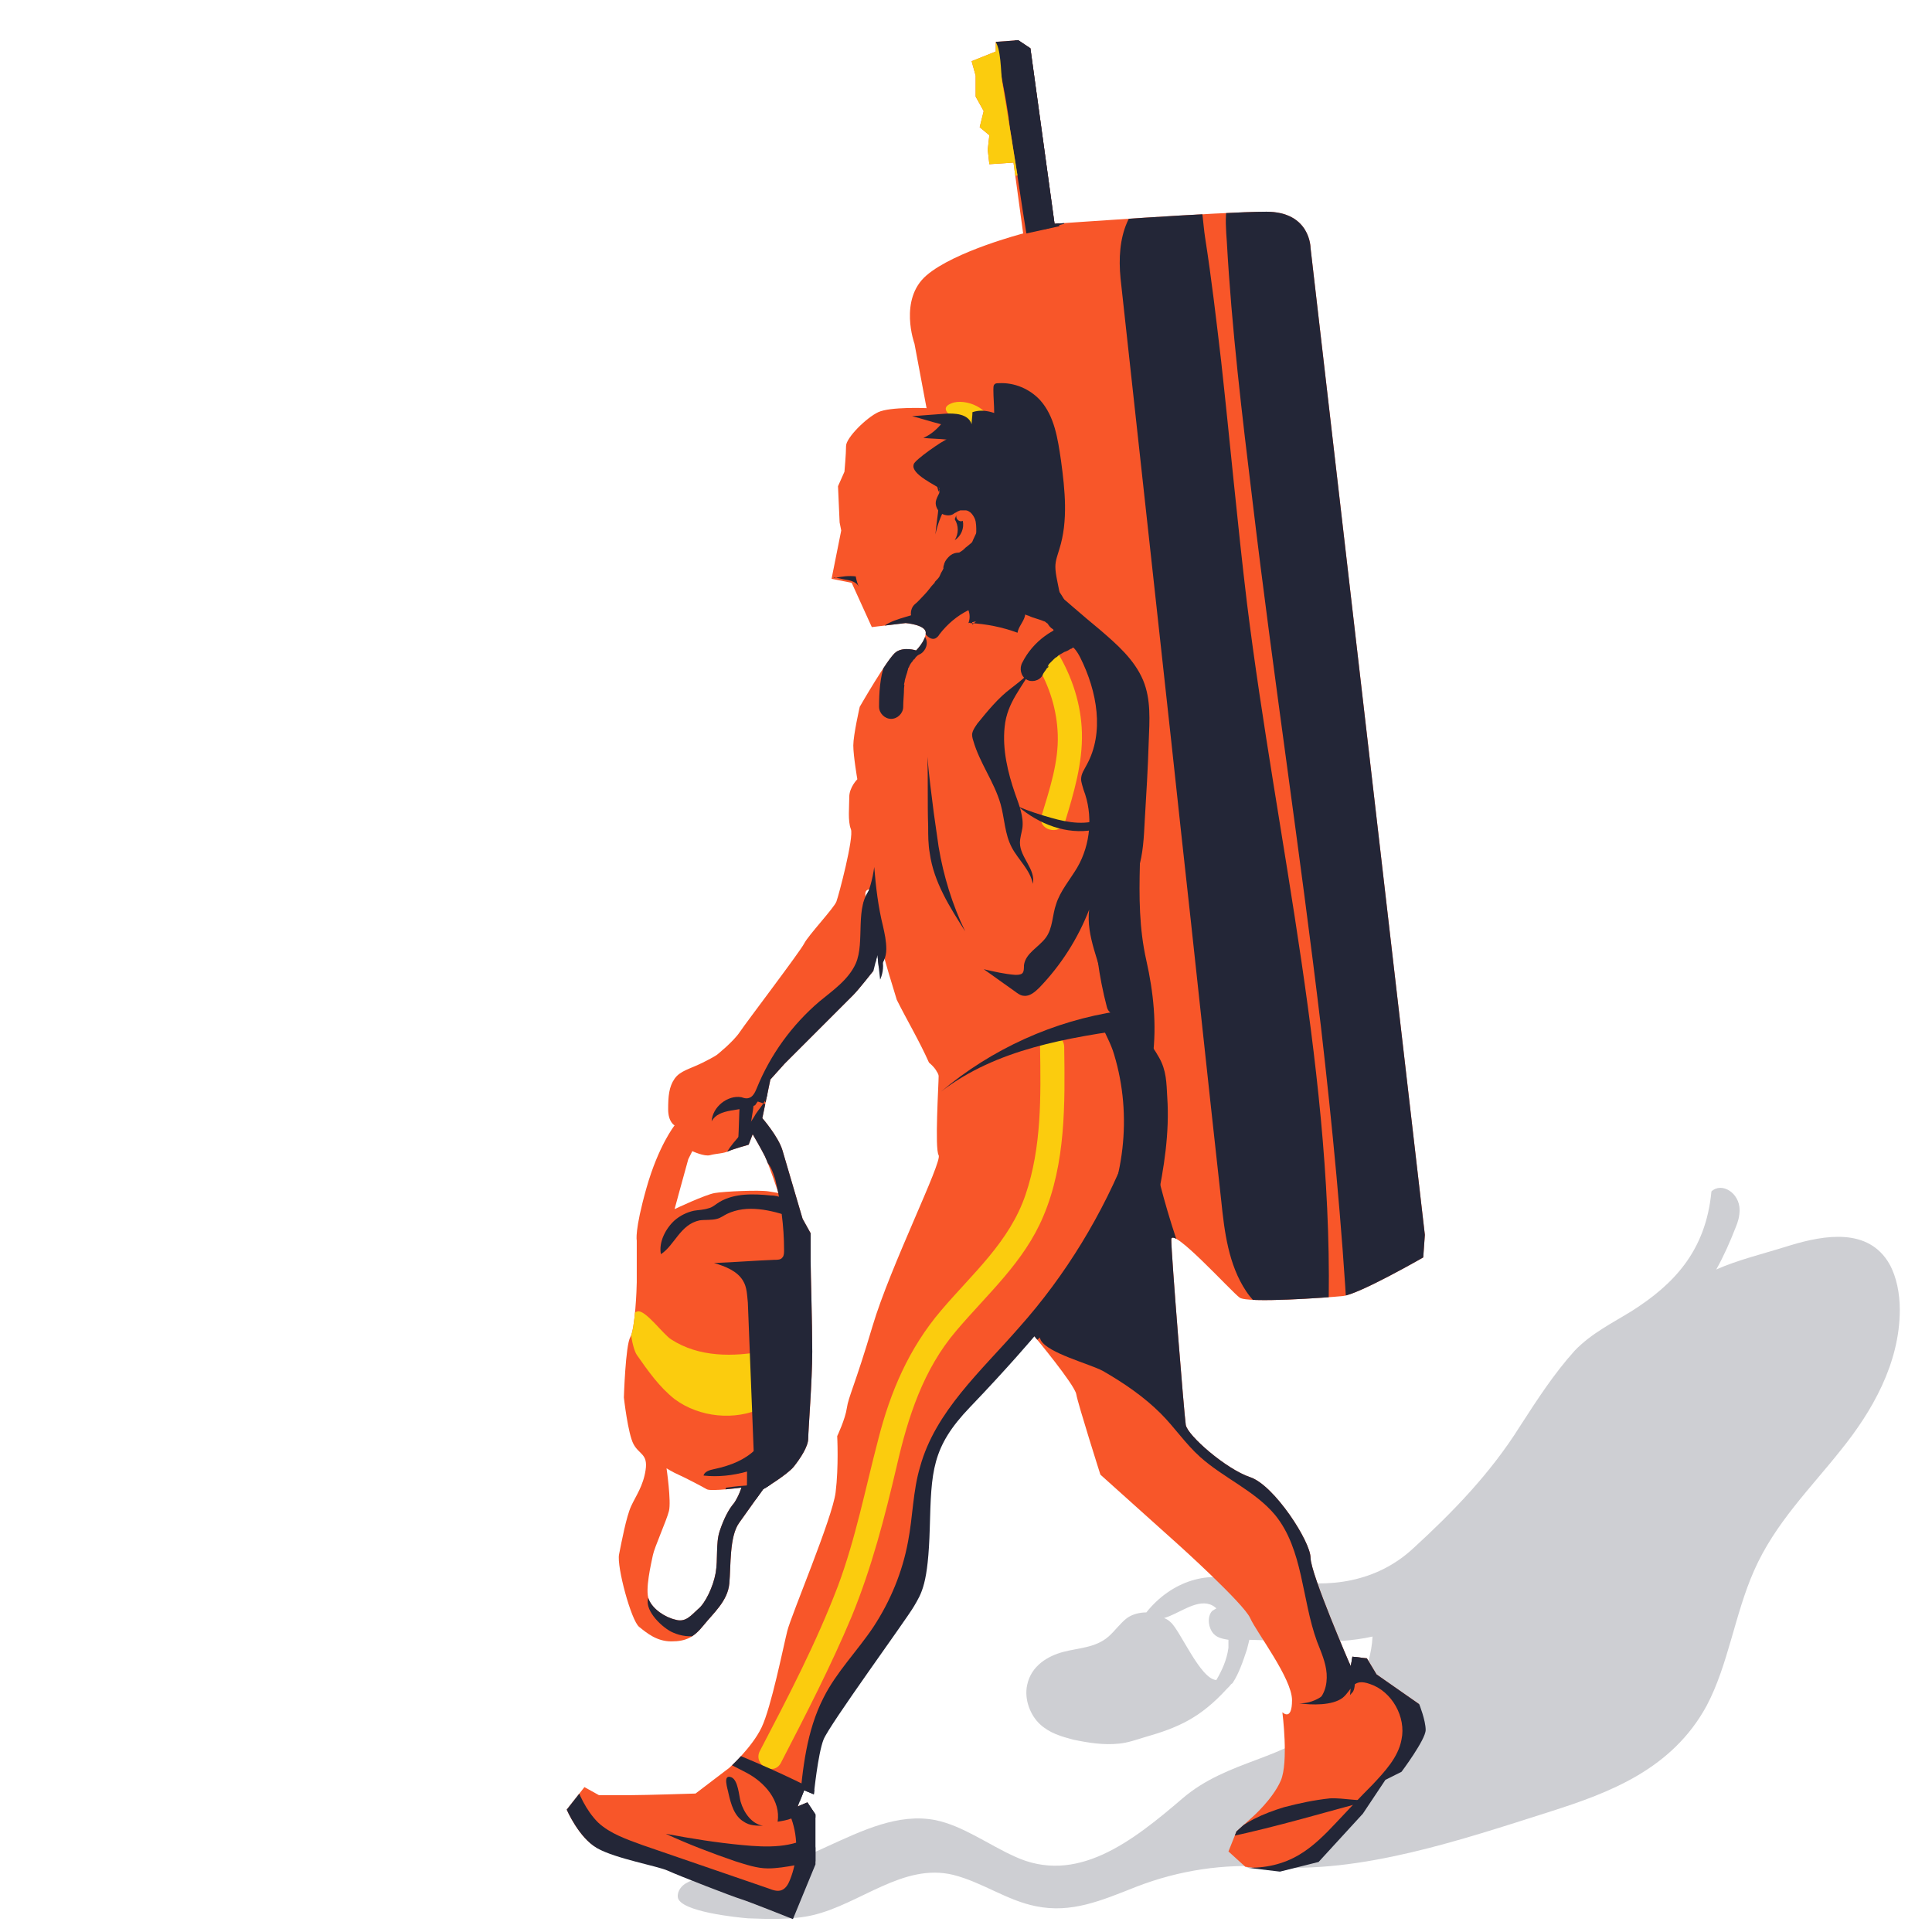 <?xml version="1.0" encoding="utf-8"?>
<!-- Generator: Adobe Illustrator 24.0.1, SVG Export Plug-In . SVG Version: 6.00 Build 0)  -->
<svg version="1.1" xmlns="http://www.w3.org/2000/svg" xmlns:xlink="http://www.w3.org/1999/xlink" x="0px" y="0px"
	 viewBox="0 0 240 240" style="enable-background:new 0 0 240 240;" xml:space="preserve">
<style type="text/css">
	.st0{fill:#232637;stroke:#232637;stroke-width:1.225;stroke-miterlimit:10;}
	.st1{fill:#2583F4;}
	.st2{opacity:0.22;fill:#232637;}
	.st3{opacity:0.26;clip-path:url(#SVGID_2_);}
	.st4{fill:#232637;}
	.st5{clip-path:url(#FREERIDE_9_);fill:#2583F4;}
	.st6{opacity:0.22;clip-path:url(#FREERIDE_9_);}
	.st7{clip-path:url(#SCI_NORDICO_3_);fill:#2583F4;}
	.st8{clip-path:url(#SCI_NORDICO_3_);}
	.st9{clip-path:url(#SVGID_4_);fill:#2583F4;}
	.st10{opacity:0.22;clip-path:url(#SVGID_4_);}
	.st11{clip-path:url(#SVGID_6_);fill:#2583F4;}
	.st12{opacity:0.22;clip-path:url(#SVGID_6_);}
	.st13{clip-path:url(#SVGID_8_);fill:#2583F4;}
	.st14{opacity:0.22;clip-path:url(#SVGID_8_);fill:#232637;}
	.st15{fill:none;}
	.st16{opacity:0.22;}
	.st17{clip-path:url(#SVGID_10_);fill:#F85629;}
	.st18{opacity:0.22;clip-path:url(#SVGID_10_);fill:#232637;}
	.st19{clip-path:url(#SVGID_12_);fill:#F85629;}
	.st20{opacity:0.22;clip-path:url(#SVGID_12_);}
	.st21{opacity:0.22;clip-path:url(#SVGID_12_);fill:#232637;}
	.st22{clip-path:url(#SVGID_14_);fill:#7AC91C;}
	.st23{opacity:0.22;clip-path:url(#SVGID_14_);}
	.st24{clip-path:url(#SVGID_16_);fill:#7AC91C;}
	.st25{opacity:0.22;clip-path:url(#SVGID_16_);}
	.st26{clip-path:url(#SVGID_18_);fill:#7AC91C;}
	.st27{opacity:0.22;clip-path:url(#SVGID_18_);}
	.st28{clip-path:url(#SVGID_20_);fill:#7AC91C;}
	.st29{opacity:0.22;clip-path:url(#SVGID_20_);}
	.st30{clip-path:url(#SVGID_22_);fill:#38CED6;}
	.st31{opacity:0.22;clip-path:url(#SVGID_22_);}
	.st32{fill:#38CED6;}
	.st33{clip-path:url(#SVGID_24_);fill:#38CED6;}
	.st34{opacity:0.22;clip-path:url(#SVGID_24_);fill:#232637;}
	.st35{clip-path:url(#SVGID_26_);fill:#38CED6;}
	.st36{opacity:0.22;clip-path:url(#SVGID_26_);fill:#232637;}
	.st37{clip-path:url(#SVGID_28_);fill:#38CED6;}
	.st38{opacity:0.22;clip-path:url(#SVGID_28_);}
	.st39{clip-path:url(#SVGID_30_);fill:#232637;}
	.st40{clip-path:url(#SVGID_32_);fill:#BE9C40;}
	.st41{opacity:0.22;clip-path:url(#SVGID_32_);}
	.st42{clip-path:url(#SVGID_34_);fill:#BE9C40;}
	.st43{opacity:0.22;clip-path:url(#SVGID_34_);fill:#232637;}
	.st44{clip-path:url(#SVGID_36_);fill:#BE9C40;}
	.st45{opacity:0.22;clip-path:url(#SVGID_36_);}
	.st46{clip-path:url(#SVGID_38_);fill:#7AC91C;}
	.st47{opacity:0.22;clip-path:url(#SVGID_38_);}
	.st48{clip-path:url(#SVGID_40_);fill:#879AA3;}
	.st49{opacity:0.22;clip-path:url(#SVGID_40_);}
	.st50{clip-path:url(#SVGID_42_);fill:#F85629;}
	.st51{opacity:0.22;clip-path:url(#SVGID_42_);}
	.st52{clip-path:url(#SVGID_44_);fill:#F85629;}
	.st53{opacity:0.22;clip-path:url(#SVGID_44_);}
	.st54{fill:#F85629;}
	.st55{clip-path:url(#SVGID_46_);fill:#232637;}
	.st56{clip-path:url(#SVGID_48_);}
	.st57{clip-path:url(#SVGID_50_);fill:#F85629;}
	.st58{opacity:0.22;clip-path:url(#SVGID_50_);}
	.st59{clip-path:url(#CIASPOLE_6_);}
	.st60{fill:#FFFFFF;}
	.st61{fill:#FBCC0E;}
	.st62{clip-path:url(#CASCATE_10_);}
	.st63{clip-path:url(#FREERIDE_11_);}
	.st64{clip-path:url(#FONDO_5_);}
	.st65{clip-path:url(#SCI_RIPIDO_8_);}
	.st66{clip-path:url(#SCI_ALPINISMO_4_);}
	.st67{clip-path:url(#ALPINISMO_6_);}
	.st68{clip-path:url(#BOULDERING_3_);}
	.st69{clip-path:url(#FERRATA_8_);}
	.st70{clip-path:url(#FALESIA_6_);}
	.st71{clip-path:url(#SVGID_52_);fill:#FFFFFF;}
	.st72{clip-path:url(#SVGID_52_);}
	.st73{clip-path:url(#TRAIL_RUNNING_8_);fill:#FFFFFF;}
	.st74{clip-path:url(#TRAIL_RUNNING_8_);}
	.st75{display:none;fill:#232637;}
	.st76{clip-path:url(#BICI_STRADA_6_);}
	.st77{clip-path:url(#TREKKING_7_);}
	.st78{clip-path:url(#SVGID_54_);}
	.st79{clip-path:url(#CANOA_8_);}
	.st80{clip-path:url(#SVGID_56_);fill:#FFFFFF;}
	.st81{clip-path:url(#SVGID_56_);}
	.st82{clip-path:url(#PARAPENDIO_5_);}
	.st83{clip-path:url(#SVGID_58_);}
	.st84{clip-path:url(#SVGID_60_);fill:#2583F4;}
	.st85{opacity:0.22;clip-path:url(#SVGID_60_);fill:#232637;}
	.st86{clip-path:url(#SVGID_62_);fill:#2583F4;}
	.st87{opacity:0.22;clip-path:url(#SVGID_62_);fill:#232637;}
	.st88{clip-path:url(#CIASPOLE_7_);}
	.st89{clip-path:url(#CASCATE_11_);}
	.st90{clip-path:url(#FREERIDE_12_);}
	.st91{clip-path:url(#FONDO_6_);}
	.st92{clip-path:url(#SCI_RIPIDO_9_);}
	.st93{clip-path:url(#SCI_ALPINISMO_5_);}
	.st94{clip-path:url(#ARRAMPICATA_3_);}
	.st95{clip-path:url(#ALPINISMO_7_);}
	.st96{clip-path:url(#BOULDERING_4_);}
	.st97{clip-path:url(#FERRATA_10_);}
	.st98{clip-path:url(#FALESIA_9_);}
	.st99{clip-path:url(#TRAIL_RUNNING_9_);fill:#7AC91C;}
	.st100{clip-path:url(#TRAIL_RUNNING_9_);}
	.st101{clip-path:url(#BICI_STRADA_7_);}
	.st102{fill:#7AC91C;}
	.st103{clip-path:url(#TREKKING_8_);}
	.st104{clip-path:url(#SVGID_64_);}
	.st105{clip-path:url(#CANOA_9_);}
	.st106{clip-path:url(#CANYONING_10_);}
	.st107{clip-path:url(#PARAPENDIO_6_);}
	.st108{fill:#BE9C40;}
	.st109{clip-path:url(#SVGID_66_);}
	.st110{fill:#879AA3;}
</style>
<g id="bgs">
</g>
<g id="Covers">
</g>
<g id="Launchers">
	<path id="BOULDER_2_" class="st2" d="M236,162.7c0-2-0.4-4.1-1.3-5.7c-2.6-4.5-8-3.6-12.3-2.3c-3.5,1.1-6.5,1.8-9.2,3
		c0.9-1.6,1.7-3.4,2.4-5.2c0.3-0.7,0.5-1.4,0.5-2.2c0-2.1-2.2-3.5-3.5-2.3c-0.7,7.5-4.8,11.6-9.8,14.8c-2.4,1.5-5.1,2.8-7.2,5
		c-2.6,2.9-4.6,6-6.8,9.4c-3.7,5.9-8.4,10.7-13.2,15.1c-4.6,4.3-10.6,5-16,4c-1.7-0.3-3.7-0.7-5.3,0.3c-4-1.7-8.8-0.2-11.9,3.7
		c-0.8,0-1.7,0.2-2.4,0.7c-0.8,0.6-1.5,1.6-2.3,2.3c-1.6,1.4-3.7,1.4-5.6,1.9c-1.9,0.5-4,1.7-4.5,4.1c-0.4,1.8,0.4,3.8,1.6,4.9
		c1.2,1.1,2.6,1.5,4.1,1.9c1.9,0.4,3.8,0.7,5.7,0.5c1.1-0.1,2.2-0.5,3.2-0.8c4.2-1.2,6.9-2.4,10.2-6c0.1-0.1,0.2-0.2,0.3-0.3
		c0.1-0.1,0.2-0.3,0.4-0.4c0.8-1.2,1.3-2.7,1.8-4.2c0.1-0.4,0.2-0.8,0.3-1.2c5,0.1,10.3,0.7,15.3-0.4c-0.2,4.2-2.5,8-5.2,10.4
		c-2.8,2.4-6,3.7-9.2,4.9s-6.4,2.4-9.2,4.8c-6.3,5.4-13.2,10.8-20.9,7.2c-3.3-1.5-6.4-3.8-9.8-4.5c-4.6-0.9-9.1,1.3-13.5,3.3
		c-4,1.9-8.7,3.3-12.9,3.6c-1.5,0.1-3.1,0.1-4.5,0.9c-0.6,0.3-1.2,1-1.1,1.8c0.3,1.8,7.5,2.5,8.7,2.6c2.5,0.1,5.6,0.2,8.1-0.4
		c5.9-1.4,11.2-6.5,17.4-5c3.6,0.9,6.7,3.2,10.3,3.9c4.4,0.9,8.1-0.7,12.4-2.4c5.4-2.1,11-2.9,16.5-2.5c11.4,0.9,23.8-3.3,35.1-6.9
		c7.2-2.3,15-5.2,19.3-13.1c2.7-5.1,3.5-11.4,5.9-16.8c2.6-5.9,7-10.2,10.8-15C232.5,175.4,236,169.4,236,162.7z M145.4,201.5
		c-0.2-0.2-0.5-0.4-0.8-0.5c1.8-0.5,3.9-2.3,5.7-1.7c0.3,0.1,0.6,0.3,0.8,0.5c-0.2,0.1-0.3,0.2-0.5,0.3c-0.7,0.7-0.5,2.2,0.2,2.9
		c0.5,0.5,1.2,0.6,1.8,0.7c0,0.4,0,0.7,0,1c-0.2,1.5-0.8,2.8-1.5,4C149.1,208.6,146.6,202.5,145.4,201.5z"/>
	<g id="BOULDER_1_">
		<defs>
			<path id="BOULDERING_1_" d="M171,208l-1.2-2l-1.8-0.2l-0.2,1.2c0,0-5-11.5-5-13.5s-4.5-9-7.5-10s-7.8-5.2-8-6.5s-1.8-21.2-1.8-23
				s7.5,6.5,8.5,7.2s10.8,0,12.8-0.2s10-4.8,10-4.8l0.2-2.8L162.8,30.8c0,0,0-4.5-5.5-4.5S131,27.8,131,27.8L128,6l-1.5-1l-2.8,0.2
				v1.2l-3,1.2l0.5,1.8V12l1,1.8l-0.5,2l1.2,1l-0.2,1.8l0.2,1.8l3-0.2l1.2,8.8c0,0-8.5,2.2-12,5.2s-1.5,8.5-1.5,8.5l1.5,8
				c0,0-4.5-0.2-6,0.5s-4,3.2-4,4.2s-0.2,3.2-0.2,3.2l-0.8,1.8l0.2,4.5l0.2,1l-1.2,6l2.5,0.5l2.5,5.5l4.2-0.5c0,0,2.5,0.2,2.5,1.2
				s-1.2,2.2-1.2,2.2s-1.5-0.5-2.5,0.2s-4.5,6.8-4.5,6.8s-0.8,3.5-0.8,4.8s0.5,4.2,0.5,4.2s-1,1-1,2.2s-0.2,3,0.2,4s-1.5,8.2-1.8,9
				s-3.5,4.2-4,5.2s-7.2,9.8-8,11s-2.8,2.8-2.8,2.8s-0.2,0.2-1.8,1s-2.8,1-3.5,2s-0.8,2.2-0.8,3.8s0.8,2,0.8,2s-2,2.5-3.5,7.8
				s-1.2,6.5-1.2,6.5s0,4.5,0,5.2s-0.2,5.8-0.8,6.8s-0.8,7.5-0.8,7.5s0.5,4.5,1.2,5.8s1.8,1.2,1.5,3.2s-1.2,3.2-1.8,4.5
				s-1.2,4.5-1.5,6s1.5,8.2,2.5,9s2.2,1.8,4,1.8s2.8-0.5,4-2s3-3,3.2-5.2s0-5.8,1.2-7.5s3-4.2,3-4.2s3-1.8,3.8-2.8s1.8-2.5,1.8-3.5
				s0.5-7.2,0.5-10.8s-0.2-9.8-0.2-11.2s0-3.5,0-3.5l-1-1.8c0,0-2-6.8-2.5-8.5s-2.5-4-2.5-4l1-4.8l1.8-2c0,0,7.8-7.8,8.5-8.5
				s2.5-3,2.5-3l0.5-2c0,0,0.5,5.5,1,6.8s3.8,5.5,3.8,5.5s2.8,1.8,2.8,2.8s-0.5,9,0,9.8s-6,13.8-8.2,21.2s-3,8.8-3.2,10.2
				s-1.2,3.5-1.2,3.5s0.2,3.8-0.2,7s-5.5,15.2-6,17.2s-2,9.5-3.2,12s-4,5-4,5l-4.2,3.2c0,0-6.2,0.2-8,0.2s-4,0-4,0l-1.8-1l-2.2,2.8
				c0,0,1.5,3.5,3.8,4.8s7.5,2.2,8.8,2.8s8,3.2,9,3.5s6.5,2.5,6.5,2.5l2.8-6.8v-6.2l-1-1.5l-1.2,0.5l0.8-2l1.2,0.5
				c0,0,0.5-5,1.2-6.8s10.2-14.8,11.2-16.5s1.8-2.8,2-9.8s0.2-10,5-15s8-8.8,8-8.8s5,6,5.2,7.2s3,10,3,10l9.8,8.8c0,0,8,7.2,8.8,9
				s5.2,7.5,5.2,10.2s-1.2,1.5-1.2,1.5s0.8,6.2-0.2,8.5s-3.5,4.5-3.5,4.5l-2,1.8l-1,2.5l2.2,2l4.2,0.5l4.8-1.2l5.5-6l2.8-4.2l2-1
				c0,0,3-4,3-5.2s-0.8-3.2-0.8-3.2L171,208z M91.2,186.7c-0.7,0.8-1.3,2-1.8,3.5s-0.2,3.5-0.5,5.2c-0.3,1.7-1.3,3.8-2.2,4.5
				c-0.8,0.7-1.5,1.7-2.8,1.3c-1.3-0.3-2.8-1.3-3.3-2.5c-0.5-1.2,0.3-4.5,0.5-5.5s1.7-4.3,2-5.5c0.3-1.2-0.3-5.3-0.3-5.3
				s0.8,0.5,1.5,0.8c0.7,0.3,3,1.5,3.5,1.8c0.5,0.3,4.3-0.2,4.3-0.2S91.8,185.8,91.2,186.7z M96.7,148.2c0,0,0,0-1.2-0.2
				c-1.2-0.2-5.5,0-6.7,0.2c-1.2,0.2-5,2-5,2s1-3.7,1.7-6.2l0.5-1c0,0,1.5,0.7,2.2,0.5c0.7-0.2,1.7-0.2,2.3-0.5
				c0.7-0.3,2.5-0.8,2.5-0.8l0.5-1.3c0,0,1,1.7,1.5,2.7S96.7,148.2,96.7,148.2z"/>
		</defs>
		<clipPath id="BOULDERING_3_">
			<use xlink:href="#BOULDERING_1_"  style="overflow:visible;"/>
		</clipPath>
		<g class="st68">
			<path class="st54" d="M171,208l-1.2-2l-1.8-0.2l-0.2,1.2c0,0-5-11.5-5-13.5s-4.5-9-7.5-10s-7.8-5.2-8-6.5s-1.8-21.2-1.8-23
				s7.5,6.5,8.5,7.2s10.8,0,12.8-0.2s10-4.8,10-4.8l0.2-2.8L162.8,30.8c0,0,0-4.5-5.5-4.5S131,27.8,131,27.8L128,6l-1.5-1l-2.8,0.2
				v1.2l-3,1.2l0.5,1.8V12l1,1.8l-0.5,2l1.2,1l-0.2,1.8l0.2,1.8l3-0.2l1.2,8.8c0,0-8.5,2.2-12,5.2s-1.5,8.5-1.5,8.5l1.5,8
				c0,0-4.5-0.2-6,0.5s-4,3.2-4,4.2s-0.2,3.2-0.2,3.2l-0.8,1.8l0.2,4.5l0.2,1l-1.2,6l2.5,0.5l2.5,5.5l4.2-0.5c0,0,2.5,0.2,2.5,1.2
				s-1.2,2.2-1.2,2.2s-1.5-0.5-2.5,0.2s-4.5,6.8-4.5,6.8s-0.8,3.5-0.8,4.8s0.5,4.2,0.5,4.2s-1,1-1,2.2s-0.2,3,0.2,4s-1.5,8.2-1.8,9
				s-3.5,4.2-4,5.2s-7.2,9.8-8,11s-2.8,2.8-2.8,2.8s-0.2,0.2-1.8,1s-2.8,1-3.5,2s-0.8,2.2-0.8,3.8s0.8,2,0.8,2s-2,2.5-3.5,7.8
				s-1.2,6.5-1.2,6.5s0,4.5,0,5.2s-0.2,5.8-0.8,6.8s-0.8,7.5-0.8,7.5s0.5,4.5,1.2,5.8s1.8,1.2,1.5,3.2s-1.2,3.2-1.8,4.5
				s-1.2,4.5-1.5,6s1.5,8.2,2.5,9s2.2,1.8,4,1.8s2.8-0.5,4-2s3-3,3.2-5.2s0-5.8,1.2-7.5s3-4.2,3-4.2s3-1.8,3.8-2.8s1.8-2.5,1.8-3.5
				s0.5-7.2,0.5-10.8s-0.2-9.8-0.2-11.2s0-3.5,0-3.5l-1-1.8c0,0-2-6.8-2.5-8.5s-2.5-4-2.5-4l1-4.8l1.8-2c0,0,7.8-7.8,8.5-8.5
				c0.7-0.7,2.3-2.8,2.5-3c-0.3-0.8-0.6-1.6-0.8-2.5c-0.1-0.4,0.3-0.7,0.6-0.7c-0.5-2.1-0.8-4.2-0.8-6.4c0-0.7,1.1-0.7,1.1,0
				c0,4.5,1.5,8.9,2.8,13.2c1.3,2.6,2.8,5.1,4,7.8c0.6,0.5,1.1,1.1,1.1,1.6c0,1-0.5,9,0,9.8s-6,13.8-8.2,21.2s-3,8.8-3.2,10.2
				s-1.2,3.5-1.2,3.5s0.2,3.8-0.2,7s-5.5,15.2-6,17.2s-2,9.5-3.2,12s-4,5-4,5l-4.2,3.2c0,0-6.2,0.2-8,0.2s-4,0-4,0l-1.8-1l-2.2,2.8
				c0,0,1.5,3.5,3.8,4.8s7.5,2.2,8.8,2.8s8,3.2,9,3.5s6.5,2.5,6.5,2.5l2.8-6.8v-6.2l-1-1.5l-1.2,0.5l0.8-2l1.2,0.5
				c0,0,0.5-5,1.2-6.8s10.2-14.8,11.2-16.5s1.8-2.8,2-9.8s0.2-10,5-15s8-8.8,8-8.8s5,6,5.2,7.2s3,10,3,10l9.8,8.8c0,0,8,7.2,8.8,9
				s5.2,7.5,5.2,10.2s-1.2,1.5-1.2,1.5s0.8,6.2-0.2,8.5s-3.5,4.5-3.5,4.5l-2,1.8l-1,2.5l2.2,2l4.2,0.5l4.8-1.2l5.5-6l2.8-4.2l2-1
				c0,0,3-4,3-5.2s-0.8-3.2-0.8-3.2L171,208z M91.2,186.7c-0.7,0.8-1.3,2-1.8,3.5s-0.2,3.5-0.5,5.2c-0.3,1.7-1.3,3.8-2.2,4.5
				c-0.8,0.7-1.5,1.7-2.8,1.3c-1.3-0.3-2.8-1.3-3.3-2.5c-0.5-1.2,0.3-4.5,0.5-5.5s1.7-4.3,2-5.5c0.3-1.2-0.3-5.3-0.3-5.3
				s0.8,0.5,1.5,0.8c0.7,0.3,3,1.5,3.5,1.8c0.5,0.3,4.3-0.2,4.3-0.2S91.8,185.8,91.2,186.7z M96.7,148.2c0,0,0,0-1.2-0.2
				c-1.2-0.2-5.5,0-6.7,0.2c-1.2,0.2-5,2-5,2s1-3.7,1.7-6.2l0.5-1c0,0,1.5,0.7,2.2,0.5c0.7-0.2,1.7-0.2,2.3-0.5
				c0.7-0.3,2.5-0.8,2.5-0.8l0.5-1.3c0,0,1,1.7,1.5,2.7S96.7,148.2,96.7,148.2z"/>
			<path class="st61" d="M120.8,53.4c0.1,0.1,0.3,0.3,0.5,0.2c0.1,0,0.2,0,0.3-0.1c0.4-0.2,0.8-0.4,1.3-0.6c0.4-2.1-3-3.5-4.7-2.8
				C115.9,51,119.8,52.6,120.8,53.4z"/>
			<path class="st61" d="M128.8,82.6c1.6,2.7,2.5,5.6,2.6,8.7c0.1,3.4-1,6.7-2,10c-0.6,1.8,2.3,2.6,2.9,0.8
				c1.1-3.6,2.2-7.3,2.1-11.1c-0.1-3.5-1.2-6.9-3-9.9C130.5,79.4,127.9,80.9,128.8,82.6L128.8,82.6z"/>
			<path class="st61" d="M129.2,130c0.1,6.2,0.2,12.5-1.8,18.4c-2,5.9-6.6,9.8-10.5,14.4c-4,4.7-6.3,10.1-7.8,16
				c-1.6,6.1-2.8,12.3-5,18.2c-2.7,7.1-6.2,13.8-9.7,20.5c-0.9,1.7,1.7,3.2,2.6,1.5c3.1-6,6.2-12,8.8-18.2
				c2.5-6.1,4.1-12.3,5.6-18.7c1.4-6.1,3.3-12,7.4-16.8c3.9-4.6,8.4-8.5,10.8-14.2c2.8-6.6,2.7-14,2.6-21
				C132.2,128.1,129.2,128.1,129.2,130L129.2,130z"/>
			<path class="st61" d="M79.1,168.3c1.4,2,2.8,4,4.7,5.5c3.1,2.3,7.5,2.7,10.9,1.1c0.2-0.1,0.5-0.2,0.6-0.4
				c0.2-0.3,0.2-0.6,0.1-0.9c-0.1-1.9-0.2-3.9-0.3-5.8c-4,0.8-8.3,0.8-11.7-1.4c-1-0.6-3.2-3.7-4.2-3.5
				C77.7,163.3,78.5,167.4,79.1,168.3z"/>
			<path class="st4" d="M117.6,54.6c-1-0.1-1.9-0.1-2.9-0.2c0.9-0.4,1.6-1,2.2-1.7c-1.2-0.3-2.4-0.7-3.6-1c1.3-0.1,2.7-0.2,4-0.3
				c1.3-0.1,3,0,3.4,1.3c0-0.5,0.1-1,0.1-1.5c0.9-0.3,1.8-0.2,2.7,0.1c0-1-0.1-1.9-0.1-2.9c0-0.2,0-0.5,0.1-0.6
				c0.1-0.2,0.4-0.2,0.6-0.2c1.9-0.1,3.8,0.7,5.1,2.1c1.8,2,2.2,4.8,2.6,7.5c0.5,3.7,0.9,7.5-0.2,11c-0.2,0.7-0.5,1.4-0.5,2.2
				c0,0.5,0.1,1.1,0.2,1.6c0.5,2.4,0.9,4.7,1.4,7.1c-0.1-1.6-0.2-3.2-1.1-4.5c-0.9-1.3-2.9-1.9-4.1-0.9c0.1,0.9,0.1,1.7-0.1,2.6
				c-2.3-0.9-4-3.3-4-5.8c0.6,0.5,1.7,0.2,2.2-0.4s0.7-1.5,0.8-2.3c-0.2,1.1-1.2,1.9-2.3,2c-1.1,0.1-2.2-0.6-2.6-1.6
				c-0.4-1.1-0.1-2.3-0.3-3.4c-0.2-1.1-1.6-2.2-2.4-1.4c0.2-1.1-0.8-1.9-1.7-2.5c-0.8-0.6-4-2-3.6-3.2
				C113.5,57.2,117.3,54.6,117.6,54.6z"/>
			<path class="st4" d="M118.3,72.6c-1,1.2-2,2.4-3.3,3.1c-1.6,0.9-3.6,1-5.1,2c1.1,0,2.2,0,3.2,0c0.3,0,0.7,0,0.9,0.1
				c0.4,0.2,0.7,0.6,1,1c0.3,0.4,0.8,0.7,1.2,0.5c0.2-0.1,0.4-0.3,0.5-0.5c1-1.3,2.2-2.3,3.6-3c0.2,0.5,0.2,1.1,0,1.6
				c2.3-0.5,4.6-1.1,6.8-1.8c0.3-2.7,0.6-5.4,0.8-8.2c0-0.2-5.8,0-6.4,0.5c-1.6,1.2-1.4,1.5-3.6,1.5c0.4,0.9,0.9,1.8,1.5,2.6
				c0.5-0.9,1.3-1.7,2.1-2.4C119.7,69.2,119.2,71.5,118.3,72.6z"/>
			<path class="st15" d="M104.7,63.4c1.1,0.5,2.2,0.7,3.4,0.8c0.2,0.1,0,0.4-0.2,0.5c-0.2,0.1-0.4,0-0.6,0c-0.9-0.3-1.9-0.6-2.8-0.9
				"/>
			<path class="st4" d="M118.6,64.5c0.5,0.8,0.5,1.8,0,2.6c0.8-0.5,1.2-1.5,1-2.4c-0.4,0.2-0.9-0.2-0.8-0.7"/>
			<path class="st4" d="M126.7,73.8c0.7-0.9,1.9-1.5,3-1.6c0.4,2.3,0.9,4.5,1.3,6.8c0.1,0.3,0.1,0.6,0.4,0.7
				c0.3,0.2,0.6,0.1,0.9,0.2c0.9,0.1,1.5,1,1.9,1.8c2.1,4.2,3,9.3,0.8,13.3c-0.3,0.6-0.7,1.1-0.7,1.8c0,0.4,0.2,0.9,0.3,1.3
				c1.2,3.1,0.9,6.8-0.8,9.7c-0.9,1.5-2.1,2.9-2.6,4.5c-0.5,1.4-0.4,3-1.3,4.2c-0.9,1.2-2.5,1.9-2.7,3.4c0,0.4,0,0.8-0.2,1
				c-0.2,0.2-0.6,0.2-0.9,0.2c-1.3-0.1-2.6-0.4-3.9-0.7c1.3,0.9,2.5,1.8,3.8,2.7c0.4,0.3,0.8,0.6,1.2,0.6c0.7,0.1,1.4-0.5,1.9-1
				c2.7-2.8,4.8-6.1,6.2-9.7c-0.4,3.3,1.3,6.5,2,9.8c0.4,1.8,0.7,4.1,2.4,4.8c-0.3-2-0.7-4.1-1-6.1c-0.3-1.7-0.5-3.4-0.3-5.1
				c0.4-3,2.1-5.5,3-8.4c0.6-1.9,0.7-4,0.8-6c0.2-3.3,0.4-6.6,0.5-9.9c0.1-2.6,0.3-5.2-0.7-7.6c-1.1-2.6-3.3-4.5-5.4-6.3
				c-2.2-1.8-4.3-3.7-6.5-5.5"/>
			<path class="st4" d="M106.3,119.7c-0.9,2-2.8,3.3-4.5,4.7c-3.4,2.9-6.1,6.6-7.8,10.8c-0.2,0.5-0.5,1.1-1,1.2
				c-0.3,0.1-0.6,0-0.9-0.1c-1.7-0.3-3.6,1.2-3.7,3c0.9-1.7,3.6-1.2,5.4-2c0.3-0.4,0.6-0.9,0.9-1.3c0.3,1.2,1.3,2.3,2.5,2.6
				c1.5-5.6,6.1-9.8,10.1-14.1c1.2-1.3,2.4-2.7,2.4-4.5c0-0.9-0.3-1.8-0.5-2.6c-0.7-2.4-0.6-4.7-1-7.1
				C106.1,112.6,107.5,117,106.3,119.7z"/>
			<path class="st4" d="M90.3,143.1c1.2,1,3.1,0.1,4.4,0.8c0.9,0.5,1.3,1.6,1.6,2.6c0.7,2.9,1.1,5.8,1.1,8.8c0,0.3,0,0.7-0.2,0.9
				c-0.2,0.3-0.6,0.3-1,0.3c-2.5,0.1-5,0.3-7.5,0.4c1.4,0.4,2.9,1,3.6,2.2c0.5,0.8,0.5,1.8,0.6,2.7c0.3,7.6,0.6,15.3,0.9,22.9
				c1.9,0.6,4-0.2,5.8-1.2c0.5-0.3,1-0.6,1.4-1.1c0.3-0.4,0.4-0.9,0.5-1.4c1.7-8.3,1.7-16.8,1.8-25.3c0-2.3,0-4.6-0.3-6.9
				c-0.8-5.2-3.9-10.6-9-12c-0.5-0.1,0.9-1.5,1.3-1.5c0.3,1.3-1.1,2.4-1.6,3.4C92.7,140.4,91.3,141.5,90.3,143.1z"/>
			<path class="st4" d="M91.9,137c-0.1,1.6-0.1,3.1-0.2,4.7c0.3,0,0.7,0,1,0.2c0.5-1.7,0.8-3.5,1-5.3c-0.6,0-1.2,0.1-1.7,0.5"/>
			<path class="st4" d="M86.9,151.6c0.7-0.1,1.5,0,2.2-0.2c0.4-0.1,0.8-0.4,1.2-0.6c2.5-1.2,5.4-0.5,8.1,0.4
				c-0.2-0.8-0.4-1.8-1.1-2.3c-0.5-0.3-1.1-0.4-1.6-0.4c-2.1-0.2-4.4-0.3-6.3,0.8c-0.5,0.3-0.9,0.7-1.4,0.8
				c-0.6,0.2-1.2,0.2-1.8,0.3c-0.9,0.2-1.7,0.6-2.4,1.2c-1.1,1-2,2.7-1.7,4.2C83.8,154.7,84.5,152.1,86.9,151.6z"/>
			<path class="st4" d="M83.6,202.8c2,0.9,4.5,0.5,6-1.1c0.8-0.8,1.3-1.8,1.8-2.9c2.2-4.6,4-9.5,5.2-14.5c-2.1,0.1-4.3,0.2-6.4,0.5
				c-1.4,3.8-3.4,7.3-5.8,10.5c-0.9,1.1-3.6,2.2-3.9,3.3C80.1,200.2,82.4,202.3,83.6,202.8z"/>
			<path class="st4" d="M92.7,220.2c2.3,1.2,4.3,3.5,3.9,6.1c0.6-0.1,1.2-0.2,1.7-0.4c0.9,2.5,0.8,5.3-0.2,7.7c-0.2,0.5-0.5,1-1,1.2
				c-0.5,0.2-1.1,0-1.6-0.2c-5.2-1.8-10.5-3.6-15.7-5.4c-1.9-0.7-4-1.4-5.5-2.8c-1.5-1.5-2.4-3.5-3.1-5.5c-1.1,0.2-1.9,1.3-1.9,2.4
				c-0.1,1.1,0.4,2.2,0.8,3.2c0.8,1.7,1.7,3.3,2.6,4.9c0.8,1.3,1.7,2.6,3,3.5c0.8,0.5,1.8,0.8,2.7,1.1c7.2,2.3,14.6,4.3,22,6.1
				c2.6-5.2,5.2-10.4,7.8-15.7c-8-5.2-17-8.7-26-12.1C85.7,216.9,89.1,218.3,92.7,220.2z"/>
			<path class="st4" d="M92,223.8c0.4,1.4,1.4,2.8,2.8,3c-0.8,0-1.7,0-2.4-0.5c-1.2-0.7-1.6-2.2-1.9-3.5c-0.1-0.6-0.8-2.5,0.4-2
				C91.7,221.2,91.8,223.1,92,223.8z"/>
			<path class="st4" d="M101.1,227.9c-2.6,1.7-5.8,1.6-8.9,1.3c-3.2-0.3-6.3-0.8-9.5-1.4c2.8,1.3,5.7,2.4,8.6,3.4
				c1.3,0.4,2.7,0.9,4.1,0.9c1.1,0,2.3-0.2,3.4-0.4c0.9-0.2,1.8-0.4,2.7-0.5"/>
			<path class="st4" d="M168.1,206.5c-0.3-1.9-0.4-3.8-0.1-5.7c4.3,3.3,8.5,6.6,12.8,9.8c0.2,0.2,0.5,0.4,0.6,0.6
				c0.2,0.3,0.2,0.6,0.2,1c0.2,4.1-1.4,8.1-3.7,11.5c-2.3,3.4-5.2,6.3-8.2,9.1c-1.1,1-2.2,2.1-3.6,2.6c-1.2,0.5-2.6,0.5-3.9,0.3
				c-4.1-0.4-7.9-2.2-10.9-5.1c0.9,1,2.2,1.3,3.5,1.4c2.3,0.1,4.6-0.4,6.6-1.6c1.7-1,3.2-2.5,4.6-4c1.5-1.6,3-3.2,4.5-4.7
				c1.5-1.6,3.2-3.4,3.6-5.6c0.6-2.8-1.2-6-3.9-6.9c-2.2-0.8-2.2,0.7-3.4,1.7c-1.3,1-3.9,0.9-5.4,0.7c1.8,0,3.1-0.9,4.3-2.2
				c1.2-1.4,2.3-2.9,2.6-4.7c0,1.4,0,2.8,0,4.2c0,0.4,0,0.8-0.2,1.2c-0.1,0.2-0.3,0.3-0.4,0.5"/>
			<path class="st4" d="M170.7,223.5c-6,1.6-12,3.4-18.1,4.7c2-1.9,4.3-2.9,6.9-3.7c1.9-0.5,3.8-0.9,5.7-1.1
				C166.9,223.3,169.2,223.9,170.7,223.5z"/>
			<path class="st4" d="M144.2,175.6c1.7,1.7,3.1,3.8,4.9,5.4c2.9,2.6,6.8,4.2,9.3,7.2c3.5,4.3,3.3,10.5,5.2,15.7
				c0.5,1.3,1.1,2.6,1.2,4c0.1,1.4-0.3,2.9-1.5,3.7c1.7-0.8,3.3-1.9,4.7-3.2c0.4-0.4,0.7-0.7,0.9-1.2c0.2-0.5,0.1-1,0.1-1.6
				c-0.3-3.6-0.8-7.3-1.3-10.9c-0.9-5.8-2.2-11.8-5.9-16.4c-2.4-2.9-5.8-5-8.1-8c-1.4-1.8-2.4-3.8-3.4-5.8
				c-3.7-8.1-6.4-16.6-7.9-25.4c-1,5.1-2.1,10.3-4.3,15.1c-1.1,2.4-2.5,4.8-4.3,6.8c-1.2,1.3-5.4,3.8-4.5,5.5c0.9,1.6,6,2.9,7.7,3.8
				C139.6,171.8,142.1,173.5,144.2,175.6z"/>
			<path class="st4" d="M138,118.3c-0.3,2.8,1,5.6,2.5,8c1.1,1.7,2.5,3.3,3.5,5.1c0.9,1.6,0.9,3.1,1,4.9c0.3,4.4-0.4,8.8-1.3,13.1
				c-0.4,1.9-0.9,3.8-1.9,5.5c-1.2,2.1-3.1,3.7-5,5.3c-2.1,1.7-4.3,3.4-6.5,5.1c-1.2,0.9-2.5,1.9-3.4,3.1c-1,1.4-1.5,3.1-1.9,4.7
				c-1.8,7.5-1.8,15.4-4.6,22.6c-2.2,5.6-5.9,10.5-8.9,15.7c-2.9,5.1-5.2,10.5-7.5,15.9c-1.7-0.8-3.3-1.8-4.7-3
				c0.4-4.6,0.9-9.3,3-13.4c1.6-3.2,4.2-5.8,6.2-8.8c2.1-3.2,3.6-6.8,4.3-10.6c0.6-3.1,0.6-6.3,1.5-9.3c1.9-6.9,7.6-11.9,12.3-17.3
				c5.8-6.5,10.4-14.1,13.6-22.2c1.2-2.9,3-6.8,1.6-9.8c-1.6-3.4-3.2-6.6-4.4-10.2"/>
			<path class="st4" d="M139,125.6c-8.1,1.2-15.8,4.7-22.1,10c6.9-5.3,15.7-6.7,24.3-7.9"/>
			<path class="st4" d="M138.4,131c2.3,7.6,1.3,16-2.6,22.9c2.4-2.5,4.8-5.1,6.3-8.3c2.6-5.3,2.5-11.8-0.3-17
				c-0.3-0.6-0.7-1.2-1.3-1.6c-1.1-0.7-2.7-0.4-3.7,0.2C137.3,128.5,138,129.6,138.4,131z"/>
			<path class="st4" d="M139.2,34.6c2.1,19.2,4.2,38.3,6.3,57.5c0.4,3.7,0.8,7.4,1.2,11.1c1.7,15.3,3.3,30.6,5,45.9
				c0.4,3.9,0.9,8,3.1,11.3s6.6,5.4,10.2,3.7c0.9-29.9-6.4-59.4-10.1-89.2c-1.2-10-2.1-20-3.2-30c-0.6-5.1-1.2-10.3-2-15.4
				c-0.5-3.2-0.2-8.7-4.7-6.7C139.9,25.1,138.7,29.5,139.2,34.6z"/>
			<path class="st4" d="M167.4,164.5c2.8,0.9,5.6-1,7.8-2.8c2-1.6,4-3.2,5.4-5.3c2-3.2,2.3-7.1,2.5-10.9c0.6-17.2-1.6-34.4-3.1-51.6
				c-1.9-22.6-2.6-45.8-11.2-66.8c-0.6-1.4-1.2-2.9-2.4-3.9c-2.4-2-9.1-2.8-11.8-1.2c-2.7,1.6-2.4,5.3-2.2,8
				c0.6,10.8,1.9,21.6,3.2,32.3c2.6,21.8,5.9,43.5,8.5,65.3C165.5,139.8,166.7,152.1,167.4,164.5z"/>
			<path class="st4" d="M124.8,90.3c-0.3,2.8,0.4,5.7,1.3,8.3c0.5,1.4,1.1,2.9,0.9,4.3c-0.1,0.6-0.3,1.2-0.3,1.8
				c0,1.8,2,3.3,1.6,5.1c-0.3-1.7-1.8-3-2.6-4.5c-0.9-1.7-0.9-3.6-1.4-5.4c-0.8-2.8-2.6-5.1-3.4-7.9c-0.1-0.3-0.2-0.7-0.1-1
				c0.1-0.4,0.4-0.8,0.6-1.1c1.3-1.6,2.6-3.2,4.2-4.4c1-0.8,2.2-1.6,2.8-2.8C127,85.4,125.1,87.2,124.8,90.3z"/>
			<path class="st4" d="M129.7,28.5c0.8-0.2,1.7-0.5,2.5-0.7c0.2-3.4-0.7-6.7-1.4-10c-0.9-4.5-1.6-9.1-1.9-13.7
				c-2.9-0.3-3-0.4-2.8,2.4c0.1,2.5,0.8,5.2,1.2,7.7C127.5,15.3,129.9,28.4,129.7,28.5z"/>
			<path class="st4" d="M88.7,182.5c-0.5,0.1-1.2,0.3-1.3,0.8c1.8,0.2,3.6,0,5.4-0.5c0,1.5,0,3-0.2,4.5c1.1-0.8,2.1-1.8,3-2.8
				c0.1-0.1,0.2-0.3,0.3-0.4c0.1-0.2,0.1-0.5,0.1-0.7c-0.1-2.9-0.1-5.8,0.1-8.6C95.6,179.5,93,181.6,88.7,182.5z"/>
			<path class="st4" d="M120.5,75.1c0,0.8,0,1.5,0,2.3c2,0.1,4,0.5,5.9,1.2c0.1-0.7,0.7-1.3,0.9-2c0.1-0.3,0.1-0.7,0.1-1
				c0.1-1.3,0.1-2.5,0.2-3.8c-2.4,1.8-4.7,3.7-6.8,5.8"/>
			<path class="st4" d="M115.3,102.7c0,1.1,0,2.2,0.2,3.3c0.5,3.6,2.5,6.7,4.4,9.7c-1.6-3.3-2.7-6.9-3.3-10.5
				c-0.2-1.4-0.4-2.8-0.6-4.2c-0.3-2.3-0.6-4.7-0.8-7C115.3,96.9,115.2,99.8,115.3,102.7z"/>
			<path class="st4" d="M129.5,83.9c0.1-0.3,0.3-0.5,0.5-0.8c0-0.1,0.1-0.1,0.2-0.2c0,0,0.2-0.3,0-0.1c-0.2,0.2,0,0,0-0.1
				c0-0.1,0.1-0.1,0.1-0.2c0.2-0.2,0.4-0.4,0.6-0.6c0.1-0.1,0.2-0.2,0.4-0.3c0,0,0.1-0.1,0.1-0.1c-0.3,0.3-0.1,0.1,0,0
				c0.2-0.2,0.5-0.3,0.8-0.5c0.3-0.1,0.5-0.2,0.8-0.4c-0.3,0.2-0.2,0.1,0,0c0.1,0,0.1,0,0.2-0.1c0.2-0.1,0.3-0.1,0.5-0.2
				c0.3-0.1,0.6-0.2,0.9-0.2c0.8-0.1,1.3-1.1,1-1.8c-0.3-0.8-1-1.2-1.8-1c-2.9,0.5-5.5,2.4-6.8,5c-0.4,0.7-0.2,1.7,0.5,2.1
				C128.1,84.8,129.1,84.6,129.5,83.9L129.5,83.9z"/>
			<path class="st4" d="M112.8,78.5c-1.4,1-2.4,2.4-2.9,4c-0.6,1.7-0.7,3.6-0.7,5.3c0,0.8,0.7,1.5,1.5,1.5c0.8,0,1.5-0.7,1.5-1.5
				c0-0.8,0.1-1.5,0.1-2.3c0-0.1,0.1-0.6,0-0.4c0-0.2,0.1-0.4,0.1-0.6c0.1-0.4,0.2-0.7,0.3-1c0-0.1,0.1-0.3,0.1-0.4
				c0.1-0.2,0.1-0.2,0,0c0-0.1,0.1-0.2,0.1-0.2c0.1-0.3,0.3-0.6,0.5-0.8c0-0.1,0.3-0.4,0.1-0.1c0.1-0.1,0.2-0.3,0.3-0.4
				c0.1-0.1,0.2-0.2,0.4-0.3c0.1-0.1,0.1-0.1,0,0c0.1,0,0.1-0.1,0.2-0.1c0.6-0.4,1-1.3,0.5-2.1C114.5,78.4,113.5,78,112.8,78.5
				L112.8,78.5z"/>
			<path class="st4" d="M115.9,58.6c0.5,0.8,0.8,1.8,0.8,2.8c0,0.5,0,1-0.1,1.5c-0.1,1.2-0.3,2.3-0.4,3.5c0.5-2.4,1.7-4.6,3.5-6.2
				c0.1-0.1,0.3-0.3,0.3-0.4c0-0.1-0.1-0.3-0.1-0.4c-0.4-0.6-0.8-1.2-1.2-1.8c-0.1-0.1-0.2-0.3-0.3-0.3c-0.3-0.1-0.7,0.3-0.8,0.6
				c-0.5,1-0.8,2.1-1,3.2"/>
			<path class="st4" d="M103.7,71.8c0.9-0.2,1.7-0.3,2.6-0.2c0.1,0.5,0.2,0.9,0.4,1.3c-0.3-0.6-1-0.8-1.7-0.9
				c-0.5-0.1-1-0.2-1.5-0.3"/>
			<path class="st4" d="M121.7,65c0,0.1,0,0.2,0,0.3c0-0.1,0-0.3,0.1-0.4c-0.2,1.7-0.6,3.3-1.2,4.9c-0.3,0.7,0.3,1.7,1,1.8
				c0.8,0.2,1.6-0.3,1.8-1c0.7-1.8,1.1-3.7,1.3-5.6c0-0.4-0.2-0.8-0.4-1.1c-0.3-0.3-0.7-0.5-1.1-0.4c-0.4,0-0.8,0.1-1.1,0.4
				C121.9,64.3,121.8,64.6,121.7,65L121.7,65z"/>
			<path class="st4" d="M121.7,65.4c-0.6,1.1-1.1,2.2-1.4,3.3c-0.1,0.4,0,0.8,0.2,1.2c0.2,0.3,0.5,0.6,0.9,0.7
				c0.4,0.1,0.8,0.1,1.2-0.2c0.3-0.2,0.6-0.5,0.7-0.9c0.1-0.5,0.3-1,0.5-1.5c-0.1,0.1-0.1,0.2-0.2,0.4c0.2-0.5,0.5-1,0.8-1.5
				c0.2-0.3,0.3-0.8,0.2-1.2c-0.1-0.3-0.4-0.7-0.7-0.9c-0.3-0.2-0.8-0.3-1.2-0.2C122.3,64.8,121.9,65,121.7,65.4L121.7,65.4z"/>
			<path class="st4" d="M118,59.9c-0.8,0.5-1.4,1.3-1.7,2.2c-0.2,0.6,0.1,1.2,0.5,1.6c0.4,0.3,1.2,0.5,1.7,0.1
				c0.1-0.1,0.2-0.1,0.4-0.2c0.2-0.1-0.2,0.1-0.1,0c0.1,0,0.1,0,0.2-0.1c0.1,0,0.3-0.1,0.4-0.1c-0.4,0.1-0.2,0-0.1,0
				c0.1,0,0.1,0,0.2,0c0.1,0,0.3,0,0.4,0c-0.5,0-0.1,0,0.1,0c0.1,0,0.3,0.1,0.4,0.1c-0.4-0.1-0.2-0.1-0.1,0c0.1,0,0.1,0.1,0.2,0.1
				c0.1,0,0.1,0.1,0.2,0.1c0,0,0.3,0.2,0,0c-0.2-0.2,0,0,0,0c0.1,0,0.1,0.1,0.2,0.1c0.1,0.1,0.2,0.2,0.3,0.3
				c0.1,0.1-0.2-0.3-0.1-0.1c0,0.1,0.1,0.1,0.1,0.2c0.1,0.1,0.1,0.2,0.2,0.4c0,0.1,0.1,0.1,0.1,0.2c0,0.1,0.1,0.3,0,0
				c-0.1-0.2,0,0,0,0.1c0,0.1,0,0.1,0.1,0.2c0,0.1,0.1,0.3,0.1,0.4c0.2,0.8,1.1,1.3,1.8,1c0.8-0.3,1.2-1,1-1.8
				c-0.4-1.6-1.3-3-2.7-3.9c-1.5-0.8-3.5-0.9-4.9,0.1c0.7,0.6,1.5,1.1,2.2,1.7c0-0.1,0-0.1,0-0.2c0.1-0.3-0.1,0.2,0,0.1
				c0-0.1,0.1-0.3,0.2-0.3c0,0-0.2,0.3-0.1,0.1c0,0,0.1-0.1,0.1-0.1c0,0,0.2-0.2,0,0c-0.2,0.2,0,0,0,0c0.7-0.4,1-1.4,0.5-2.1
				C119.6,59.8,118.7,59.4,118,59.9L118,59.9z"/>
			<path class="st4" d="M121.9,66.3c-0.7,0.7-1.5,1.4-2.3,2c0.1-0.1,0.2-0.2,0.3-0.2c-0.3,0.3-0.7,0.5-1,0.7
				c-0.3,0.2-0.6,0.5-0.7,0.9c-0.1,0.4-0.1,0.8,0.2,1.2c0.2,0.3,0.5,0.6,0.9,0.7c0.4,0.1,0.8,0.1,1.2-0.2c1.3-0.9,2.5-1.9,3.6-3
				c0.3-0.3,0.4-0.7,0.4-1.1c0-0.4-0.2-0.8-0.4-1.1c-0.3-0.3-0.7-0.5-1.1-0.4C122.6,65.9,122.2,66,121.9,66.3L121.9,66.3z"/>
			<path class="st4" d="M117.6,69.7c-0.3,1.3-0.7,2.5-1.2,3.7c0.1-0.1,0.1-0.2,0.2-0.4c-0.1,0.4-0.3,0.7-0.5,1
				c-0.2,0.4-0.3,0.7-0.2,1.2c0.1,0.3,0.4,0.7,0.7,0.9c0.7,0.4,1.7,0.2,2.1-0.5c0.8-1.6,1.4-3.3,1.8-5.1c0.2-0.8-0.2-1.7-1-1.8
				C118.7,68.5,117.8,68.9,117.6,69.7L117.6,69.7z"/>
			<path class="st4" d="M117.3,70c0,0.1-0.1,0.3-0.1,0.4c0,0-0.1,0.3,0,0.1c0.1-0.2,0,0,0,0.1c-0.1,0.3-0.3,0.5-0.4,0.8
				c-0.1,0.3-0.3,0.5-0.5,0.7c-0.1,0.1-0.2,0.2-0.2,0.3c-0.1,0.1-0.4,0.4-0.1,0.1c-0.4,0.4-0.7,0.9-1.1,1.3
				c-0.4,0.4-0.8,0.9-1.3,1.3c-0.6,0.6-0.6,1.6,0,2.1c0.6,0.5,1.5,0.6,2.1,0c0.9-0.9,1.8-1.9,2.7-3c0.8-1.1,1.5-2.3,1.9-3.6
				c0.2-0.7-0.3-1.7-1-1.8C118.3,68.7,117.6,69.2,117.3,70L117.3,70z"/>
			<path class="st4" d="M125.7,74.9c0.3,0.4,0.6,0.7,1.1,1.1c0.3,0.2,0.6,0.4,1,0.5c0.6,0.3,1.3,0.4,1.9,0.7
				c-0.1-0.1-0.2-0.1-0.4-0.2c0.3,0.1,0.7,0.3,0.9,0.5c-0.1-0.1-0.2-0.2-0.3-0.2c0.2,0.1,0.3,0.3,0.4,0.4c-0.1-0.1-0.2-0.2-0.2-0.3
				c0.1,0.1,0.2,0.3,0.3,0.4c-0.1-0.1-0.1-0.2-0.2-0.4c0,0.1,0,0.1,0.1,0.2c1-0.3,1.9-0.5,2.9-0.8c-0.4-1.4-1.1-2.6-1.9-3.7
				c-0.8-1-2.1-2-3.5-1.8c-0.3,0-0.5,0.1-0.8,0.2c-0.3,0.2-0.5,0.4-0.6,0.7c-0.2,0.5-0.1,1.3,0.3,1.6c0.5,0.4,1,0.8,1.5,1.3
				c0.3,0.3,0.6,0.4,1.1,0.4c0.4,0,0.8-0.2,1.1-0.4c0.6-0.6,0.6-1.5,0-2.1c-0.8-0.9-1.9-1.3-3.1-1.4c-0.5,0-1,0.3-1.3,0.7
				c-0.2,0.4-0.3,1.1,0,1.5c0.4,0.6,0.9,1.1,1.5,1.4c0.6,0.4,1.3,0.5,2,0.6c0.1,0,0.3,0,0.4-0.1c0.2,0,0.4-0.1,0.5-0.3
				c0.2-0.2,0.5-0.5,0.5-0.8c0.1-0.3,0.1-0.5,0-0.8c-0.1-0.4-0.4-0.7-0.7-0.9c-0.7-0.5-1.6-0.8-2.4-0.8c-0.2,0-0.6,0.1-0.8,0.2
				c-0.3,0.2-0.5,0.4-0.6,0.7c-0.2,0.5-0.1,1.2,0.3,1.6c0.9,0.8,2.1,1.3,3.3,1.4c0.6,0,1.2-0.4,1.4-0.9c0.2-0.5,0.1-1.2-0.3-1.6
				c-0.2-0.1-0.3-0.3-0.5-0.4c-0.3-0.3-0.6-0.4-1.1-0.4c-0.4,0-0.8,0.2-1.1,0.4c-0.6,0.6-0.6,1.5,0,2.1c0.7,0.8,1.5,1.4,2.3,2
				c0.3,0.2,0.8,0.2,1.2,0.2c0.3-0.1,0.7-0.4,0.9-0.7c0.2-0.3,0.3-0.8,0.2-1.2c-0.1-0.4-0.4-0.7-0.7-0.9c-0.2-0.1-0.3-0.2-0.5-0.3
				c0.1,0.1,0.2,0.2,0.3,0.2c-0.6-0.4-1.1-0.9-1.6-1.5c-0.7,0.7-1.4,1.4-2.1,2.1c0.2,0.1,0.3,0.3,0.5,0.4c0.4-0.9,0.7-1.7,1.1-2.6
				c-0.1,0-0.2,0-0.3,0c0.1,0,0.3,0,0.4,0.1c-0.3,0-0.7-0.1-1-0.3c0.1,0.1,0.2,0.1,0.4,0.2c-0.3-0.1-0.6-0.3-0.8-0.5
				c0.1,0.1,0.2,0.2,0.3,0.2c-0.1,0-0.1-0.1-0.2-0.1c-0.4,0.9-0.7,1.7-1.1,2.6c0.1,0,0.1,0,0.2,0c-0.1,0-0.3,0-0.4-0.1
				c0.3,0,0.6,0.1,0.8,0.2c-0.1-0.1-0.2-0.1-0.4-0.2c0.2,0.1,0.5,0.2,0.7,0.4c0.3-0.9,0.5-1.9,0.8-2.8c0,0,0,0-0.1,0
				c0.1,0,0.3,0,0.4,0.1c-0.3,0-0.5-0.1-0.8-0.2c0.1,0.1,0.2,0.1,0.4,0.2c-0.3-0.1-0.5-0.3-0.7-0.4c0.1,0.1,0.2,0.2,0.3,0.2
				c-0.2-0.2-0.4-0.4-0.6-0.6c0.1,0.1,0.2,0.2,0.2,0.3c0,0,0,0,0-0.1c-0.4,0.8-0.9,1.5-1.3,2.3c0.1,0,0.1,0,0.2,0
				c-0.1,0-0.3,0-0.4-0.1c0.3,0,0.5,0.1,0.8,0.2c-0.1-0.1-0.2-0.1-0.4-0.2c0.2,0.1,0.4,0.2,0.6,0.4c-0.1-0.1-0.2-0.2-0.3-0.2
				c0.1,0.1,0.3,0.2,0.4,0.3c0.7-0.7,1.4-1.4,2.1-2.1c-0.5-0.4-1-0.8-1.5-1.3c-0.4,0.9-0.7,1.7-1.1,2.6c0.2,0,0.3,0,0.5,0
				c-0.1,0-0.3,0-0.4-0.1c0.2,0,0.4,0.1,0.5,0.2c-0.1-0.1-0.2-0.1-0.4-0.2c0.2,0.1,0.4,0.2,0.6,0.4c-0.1-0.1-0.2-0.2-0.3-0.2
				c0.3,0.2,0.6,0.5,0.8,0.8c-0.1-0.1-0.2-0.2-0.2-0.3c0.5,0.6,0.9,1.3,1.2,2.1c-0.1-0.1-0.1-0.2-0.2-0.4c0.1,0.3,0.3,0.7,0.4,1
				c0.2,0.7,1.1,1.3,1.8,1c0.8-0.2,1.3-1,1-1.8c-0.3-1-1.1-1.8-2-2.3c-0.8-0.4-1.6-0.6-2.4-0.9c0.1,0.1,0.2,0.1,0.4,0.2
				c-0.3-0.1-0.6-0.3-0.8-0.5c0.1,0.1,0.2,0.2,0.3,0.2c-0.2-0.1-0.3-0.3-0.4-0.4c0.1,0.1,0.2,0.2,0.2,0.3c0,0,0,0,0-0.1
				c-0.2-0.3-0.5-0.6-0.9-0.7c-0.4-0.1-0.8-0.1-1.2,0.2c-0.3,0.2-0.6,0.5-0.7,0.9C125.5,74.1,125.5,74.6,125.7,74.9L125.7,74.9z"/>
			<path class="st4" d="M138.6,107.5c-0.2,4-0.2,7.9,0.7,11.8c0.9,4,1.4,7.9,0.9,12.1c1-0.1,2-0.3,2.9-0.4c-0.7-3-1.3-6-2-9.1
				c-0.7-3-1.2-6-2.3-8.8c-0.6-1.5-3-1.4-2.9,0.4c0.1,3.9,0.6,7.8,1.6,11.6c0.4,1.6,3.2,1.3,2.9-0.4c-0.4-2.8-0.7-5.6-1.1-8.4
				c-1,0.1-2,0.3-2.9,0.4c0.7,3,1.5,5.9,2.4,8.9c0.6,1.9,3.3,1.1,2.9-0.8c-0.6-3.1-1.2-6.2-1.8-9.3c-0.3-1.7-2.9-1.3-2.9,0.4
				c0,2.7,0.4,5.4,1.1,7.9c0.5,1.6,2.9,1.3,2.9-0.4c0.2-3.7-0.1-7.4-0.8-11c-0.3-1.7-2.9-1.3-2.9,0.4c0,1.6,0.3,3.2,0.8,4.7
				c0.6,1.6,2.8,1.3,2.9-0.4c0.1-1.9-0.1-3.7-0.8-5.4c-0.6-1.5-3-1.4-2.9,0.4c0.1,2.2,0.3,4.3,0.9,6.5c0.4,1.6,3,1.3,2.9-0.4
				c0-1.5,0-3.1-0.1-4.6c0-1.9-2.9-1.9-3,0c-0.1,3.1,0.3,6.3,1.3,9.2c0.5,1.6,2.8,1.3,2.9-0.4c0.1-1.6-0.1-3.2-0.5-4.8
				c-0.4-1.6-3-1.3-2.9,0.4c0.1,2.5,0.5,4.9,1.1,7.3c0.4,1.6,3,1.3,2.9-0.4c0-1.4-0.2-2.9-0.6-4.3c-0.4-1.7-2.9-1.3-2.9,0.4
				c0,2,0,4,0,5.9c0,1.9,3,1.9,3,0c0-2,0-4,0-5.9c-1,0.1-2,0.3-2.9,0.4c0.3,1.2,0.4,2.3,0.4,3.5c1-0.1,2-0.3,2.9-0.4
				c-0.5-2.1-0.9-4.3-1-6.5c-1,0.1-2,0.3-2.9,0.4c0.4,1.3,0.5,2.6,0.4,4c1-0.1,2-0.3,2.9-0.4c-0.9-2.8-1.3-5.6-1.2-8.5c-1,0-2,0-3,0
				c0,1.5,0,3.1,0.1,4.6c1-0.1,2-0.3,2.9-0.4c-0.4-1.9-0.7-3.8-0.7-5.7c-1,0.1-2,0.3-2.9,0.4c0.6,1.5,0.8,3,0.7,4.6
				c1-0.1,2-0.3,2.9-0.4c-0.5-1.3-0.7-2.5-0.7-3.9c-1,0.1-2,0.3-2.9,0.4c0.6,3.4,0.8,6.8,0.7,10.2c1-0.1,2-0.3,2.9-0.4
				c-0.7-2.3-1-4.7-1-7.1c-1,0.1-2,0.3-2.9,0.4c0.6,3.1,1.2,6.2,1.8,9.3c1-0.3,1.9-0.5,2.9-0.8c-0.9-2.9-1.7-5.9-2.4-8.9
				c-0.4-1.6-3.2-1.3-2.9,0.4c0.4,2.8,0.7,5.6,1.1,8.4c1-0.1,2-0.3,2.9-0.4c-0.9-3.5-1.4-7.2-1.5-10.8c-1,0.1-2,0.3-2.9,0.4
				c1.1,2.8,1.7,5.8,2.3,8.8c0.7,3,1.3,6,2,9.1c0.4,1.8,2.8,1.2,2.9-0.4c0.5-4,0.1-8-0.8-12c-0.9-4-0.9-7.9-0.8-11.9
				C141.6,105.6,138.6,105.6,138.6,107.5L138.6,107.5z"/>
			<path class="st4" d="M125,12.7c0.1,0.6,0.2,1.3,0.3,1.9c0,0.3,0.1,0.6,0.1,0.9c0.1,0.9,0.3,1.7,0.4,2.6c0.6,3.6,1.1,7.3,1.7,10.9
				c1.4-0.3,2.7-0.6,4.1-0.9c-1.1-5.6-1.8-11.4-1.9-17.1c0-1.8,0.2-4.7-1.3-6.1c-1-1-3.5-1.4-4.8-1.3C123.7,6.6,124.5,9.7,125,12.7z
				"/>
			<path class="st4" d="M137,101.6c-1.9,1-4.3,0.6-6.4,0c-1.4-0.4-2.7-0.8-4.1-1.4c2.6,2.2,6,3.5,9.3,2.9"/>
			<path class="st4" d="M108.9,120.4c0.8-0.5,1.2-1.5,1.2-2.5c0-1-0.2-1.9-0.4-2.8c-0.6-2.4-0.9-4.9-1.1-7.4c-0.2,1.5-0.6,3-1.3,4.4
				"/>
			<path class="st61" d="M126.4,21.8c-1.6,0.2-3.3,0.3-4.9,0.2c-0.2,0-0.4,0-0.5-0.2c-0.1-0.1-0.2-0.3-0.2-0.5
				c-0.6-4.1-1.2-8.1-1.8-12.2c-0.2-1.2-0.3-2.6,0.6-3.5c0.7-0.7,3.1-1.3,3.9-0.6c0.9,0.8,0.8,4.1,1,5.2
				C124.7,11.2,126.4,21.8,126.4,21.8z"/>
		</g>
	</g>
</g>
</svg>
